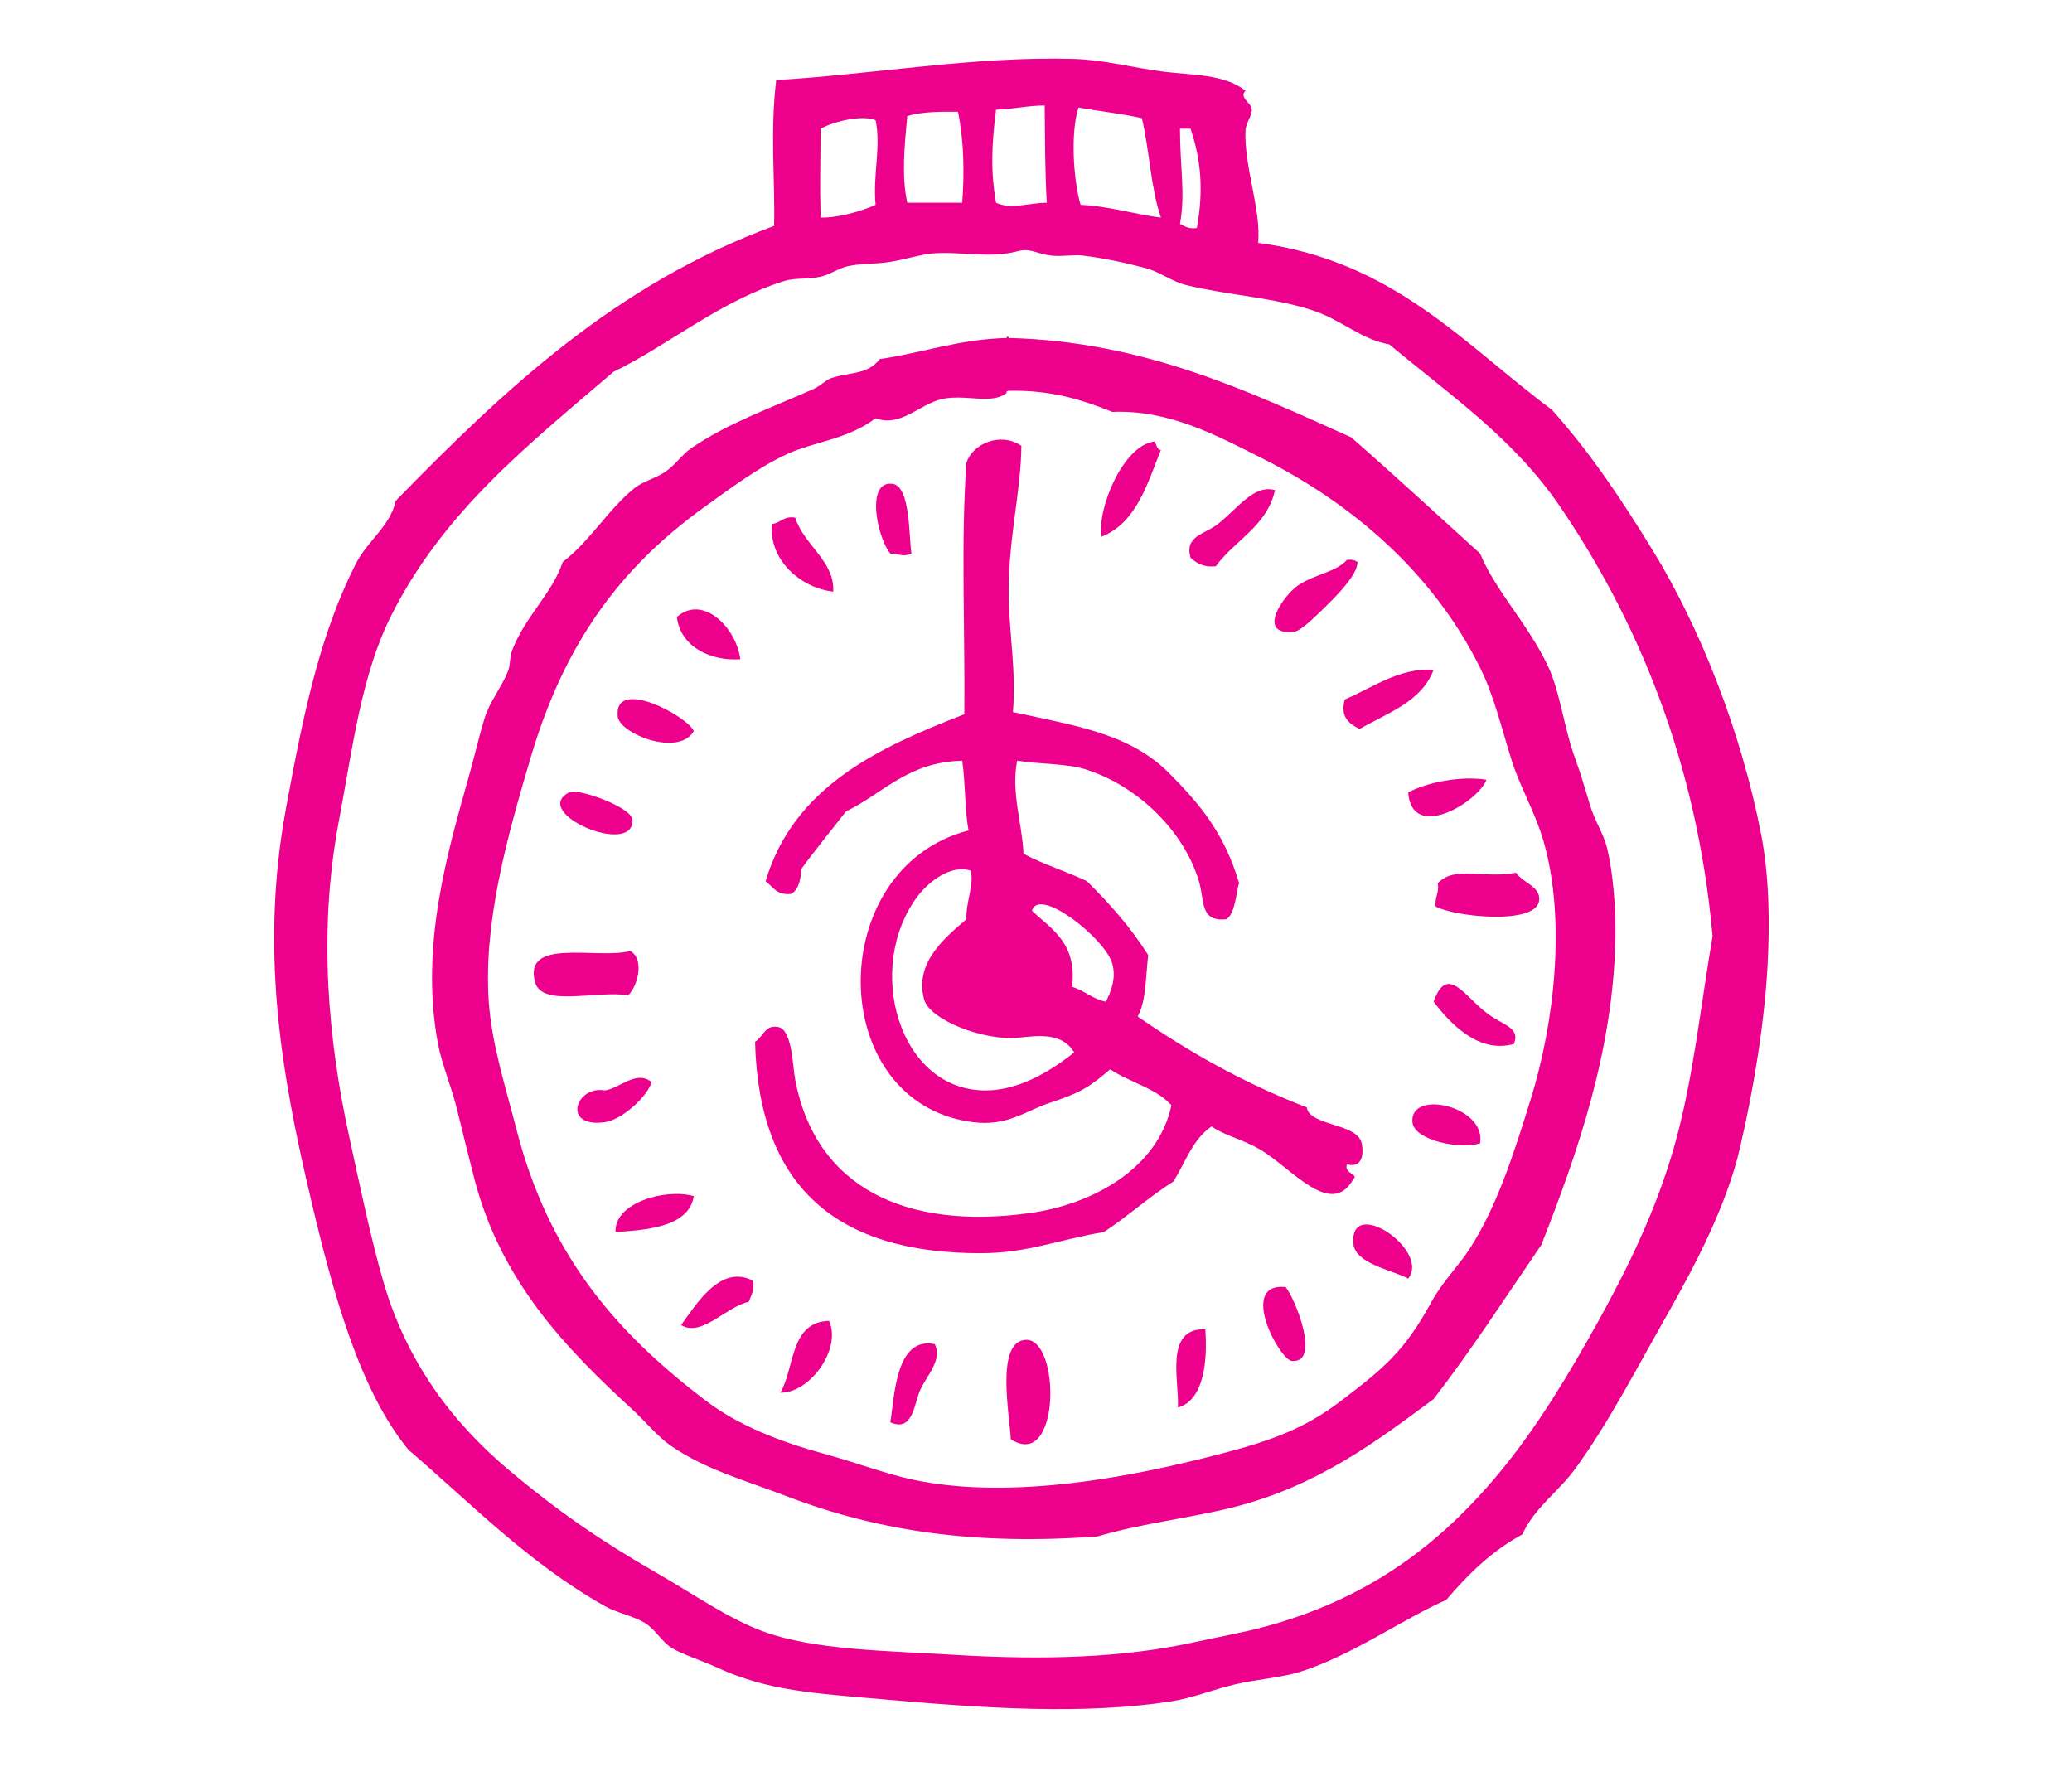 <?xml version="1.0" encoding="UTF-8" standalone="no"?>
<!-- Created with Inkscape (http://www.inkscape.org/) -->

<svg
   version="1.1"
   id="svg2"
   width="90.667"
   height="77.333"
   viewBox="0 0 90.667 77.333"
   xmlns="http://www.w3.org/2000/svg"
   xmlns:svg="http://www.w3.org/2000/svg">
  <defs
     id="defs6">
    <clipPath
       clipPathUnits="userSpaceOnUse"
       id="clipPath16">
      <path
         d="M 0,0 H 68 V 58 H 0 Z"
         id="path14" />
    </clipPath>
  </defs>
  <g
     id="g8"
     transform="matrix(1.333,0,0,-1.333,0,77.333)">
    <g
       id="g10">
      <g
         id="g12"
         clip-path="url(#clipPath16)">
        <g
           id="g18"
           transform="translate(40.885,55.038)">
          <path
             d="M 0,0 C -0.223,-0.241 0.202,-0.387 0.208,-0.625 0.213,-0.831 0.011,-1.048 0,-1.318 c -0.049,-1.168 0.518,-2.587 0.416,-3.678 4.452,-0.591 6.754,-3.33 9.645,-5.481 1.268,-1.421 2.28,-2.933 3.33,-4.65 1.53,-2.497 2.885,-5.913 3.539,-9.297 0.262,-1.358 0.286,-2.897 0.208,-4.302 -0.107,-1.951 -0.464,-4.073 -0.902,-5.967 -0.434,-1.882 -1.451,-3.829 -2.428,-5.551 -1.004,-1.768 -1.93,-3.556 -2.985,-4.996 -0.566,-0.775 -1.338,-1.276 -1.733,-2.152 -1.004,-0.546 -1.787,-1.313 -2.498,-2.15 -1.455,-0.646 -3.106,-1.829 -4.788,-2.359 -0.626,-0.197 -1.39,-0.24 -2.151,-0.418 -0.694,-0.162 -1.393,-0.447 -2.082,-0.554 -2.873,-0.447 -6.113,-0.231 -9.506,0.069 -2.241,0.199 -3.737,0.269 -5.412,1.041 -0.5,0.23 -1.085,0.409 -1.457,0.624 -0.351,0.205 -0.564,0.626 -0.902,0.834 -0.402,0.247 -0.917,0.327 -1.318,0.554 -2.524,1.425 -4.39,3.368 -6.453,5.135 -1.609,1.96 -2.469,5.138 -3.193,8.187 -0.996,4.2 -1.678,8.223 -0.832,12.838 0.565,3.078 1.1,5.696 2.29,8.048 0.392,0.776 1.134,1.235 1.319,2.081 3.53,3.616 7.196,7.099 12.419,9.022 0.037,1.432 -0.135,3.101 0.07,4.787 3.202,0.188 6.51,0.79 9.784,0.694 C -4.646,1.012 -3.667,0.746 -2.706,0.625 -1.745,0.502 -0.72,0.556 0,0 m -8.188,-0.625 c -0.142,-1.11 -0.183,-2.025 0,-3.054 0.489,-0.234 1.04,-0.006 1.665,0 -0.062,1.111 -0.057,2.157 -0.069,3.193 -0.573,-0.005 -1.034,-0.122 -1.596,-0.139 m 2.706,0.071 c -0.271,-0.846 -0.163,-2.402 0.069,-3.194 0.936,-0.039 1.956,-0.351 2.638,-0.416 -0.336,0.961 -0.376,2.215 -0.626,3.261 -0.662,0.148 -1.394,0.226 -2.081,0.349 m -5.62,-0.279 c -0.088,-0.946 -0.195,-1.962 0,-2.846 h 1.804 c 0.073,0.994 0.056,2.059 -0.14,2.985 -0.531,0.007 -1.174,0.008 -1.664,-0.139 m -1.041,-0.138 c -0.404,0.175 -1.298,-0.007 -1.804,-0.278 -0.004,-1.23 -0.031,-1.735 0,-2.915 0.513,-0.023 1.315,0.192 1.804,0.416 -0.094,0.987 0.186,1.925 0,2.777 m 9.992,-3.4 c 0.152,-0.079 0.284,-0.179 0.555,-0.138 0.222,1.212 0.142,2.239 -0.208,3.26 h -0.347 c 0.003,-1.281 0.184,-2.157 0,-3.122 M 2.22,-7.217 c -1.295,0.432 -2.755,0.492 -4.163,0.834 -0.463,0.111 -0.875,0.438 -1.319,0.554 -0.629,0.167 -1.388,0.335 -2.081,0.416 -0.293,0.036 -0.686,-0.043 -1.041,0 -0.501,0.063 -0.673,0.257 -1.11,0.139 -0.892,-0.24 -1.913,0.007 -2.776,-0.069 -0.414,-0.037 -0.934,-0.205 -1.387,-0.277 -0.473,-0.076 -0.965,-0.048 -1.388,-0.14 -0.295,-0.063 -0.586,-0.272 -0.902,-0.347 -0.401,-0.093 -0.835,-0.031 -1.18,-0.138 -2.141,-0.664 -3.795,-2.102 -5.62,-2.984 -2.808,-2.407 -5.56,-4.57 -7.285,-7.979 -0.987,-1.951 -1.27,-4.321 -1.735,-6.801 -0.677,-3.606 -0.35,-7.147 0.347,-10.337 0.356,-1.635 0.696,-3.282 1.11,-4.72 0.785,-2.725 2.317,-4.693 4.163,-6.245 1.551,-1.3 2.96,-2.28 4.788,-3.329 1.238,-0.711 2.381,-1.52 3.539,-1.943 1.652,-0.606 3.989,-0.628 6.244,-0.763 3.016,-0.182 5.601,-0.092 7.91,0.416 0.753,0.165 1.533,0.304 2.221,0.485 3.425,0.905 5.79,2.681 7.771,5.065 1.261,1.517 2.316,3.289 3.262,4.996 0.964,1.743 1.902,3.652 2.497,5.76 0.611,2.164 0.843,4.491 1.249,6.869 -0.52,5.78 -2.488,10.395 -4.996,14.086 -1.524,2.245 -3.593,3.653 -5.62,5.342 -0.899,0.148 -1.564,0.8 -2.498,1.11"
             style="fill:#ec008c;fill-opacity:1;fill-rule:nonzero;stroke:none"
             id="path20" />
        </g>
        <g
           id="g22"
           transform="translate(33.044,46.92)">
          <path
             d="m 0,0 c 0.013,0.079 0.069,0.038 0.069,0 4.443,-0.113 7.847,-1.741 11.241,-3.261 1.431,-1.251 2.825,-2.542 4.233,-3.816 0.499,-1.215 1.558,-2.291 2.22,-3.678 0.406,-0.851 0.526,-2.025 0.901,-3.052 0.18,-0.491 0.331,-1.005 0.487,-1.527 0.145,-0.493 0.452,-0.967 0.555,-1.388 0.222,-0.91 0.29,-2.08 0.279,-2.914 -0.053,-3.724 -1.242,-7.108 -2.43,-10.132 -1.164,-1.703 -2.289,-3.446 -3.539,-5.065 -1.857,-1.377 -3.784,-2.836 -6.522,-3.538 -1.43,-0.366 -3.015,-0.529 -4.511,-0.971 -3.956,-0.293 -7.16,0.154 -10.199,1.318 -1.373,0.526 -2.688,0.88 -3.817,1.666 -0.415,0.288 -0.809,0.775 -1.249,1.18 -2.178,2.001 -4.339,4.219 -5.204,7.631 -0.182,0.717 -0.371,1.458 -0.554,2.221 -0.172,0.715 -0.494,1.457 -0.625,2.151 -0.611,3.242 0.334,6.36 1.04,8.882 0.175,0.623 0.305,1.213 0.486,1.804 0.172,0.555 0.541,0.994 0.763,1.526 0.091,0.217 0.056,0.47 0.139,0.694 0.418,1.117 1.324,1.881 1.665,2.914 0.92,0.707 1.476,1.716 2.36,2.428 0.275,0.223 0.708,0.32 1.04,0.556 0.311,0.22 0.528,0.556 0.833,0.763 1.224,0.828 2.515,1.27 4.024,1.943 0.185,0.082 0.402,0.296 0.556,0.347 0.627,0.206 1.187,0.102 1.595,0.624 C -2.753,-0.486 -1.574,-0.045 0,0 M -2.15,-2.012 C -2.87,-2.186 -3.485,-2.94 -4.302,-2.635 -5.217,-3.333 -6.321,-3.4 -7.216,-3.816 c -0.95,-0.442 -1.864,-1.128 -2.706,-1.735 -2.799,-2.018 -4.591,-4.495 -5.691,-8.187 -0.782,-2.633 -1.565,-5.436 -1.386,-8.05 0.095,-1.399 0.56,-2.827 0.901,-4.162 1.069,-4.192 3.323,-6.737 6.245,-8.952 1.057,-0.802 2.425,-1.336 3.886,-1.734 0.987,-0.269 1.975,-0.644 2.845,-0.833 3.344,-0.726 7.476,0.143 10.13,0.833 1.704,0.443 2.784,0.844 3.955,1.734 1.436,1.092 2.106,1.648 2.984,3.262 0.344,0.633 0.902,1.199 1.249,1.734 0.902,1.391 1.456,3.133 2.012,4.927 0.774,2.5 1.164,5.87 0.416,8.465 -0.268,0.932 -0.772,1.782 -1.041,2.636 -0.357,1.137 -0.578,2.119 -1.04,3.053 -1.518,3.065 -4.134,5.353 -7.147,6.87 -1.433,0.721 -3.054,1.611 -4.927,1.527 -0.971,0.394 -2.005,0.725 -3.4,0.694 C 0.027,-1.738 -0.013,-1.745 0,-1.805 -0.503,-2.206 -1.374,-1.824 -2.15,-2.012"
             style="fill:#ec008c;fill-opacity:1;fill-rule:nonzero;stroke:none"
             id="path24" />
        </g>
        <g
           id="g26"
           transform="translate(33.529,43.381)">
          <path
             d="m 0,0 c -0.012,-1.536 -0.454,-3.148 -0.416,-4.996 0.024,-1.213 0.245,-2.387 0.139,-3.746 2.106,-0.459 3.842,-0.711 5.134,-2.012 1.004,-1.012 1.814,-1.975 2.29,-3.609 -0.087,-0.185 -0.109,-0.989 -0.417,-1.179 -0.883,-0.091 -0.708,0.599 -0.902,1.248 -0.477,1.603 -1.968,3.127 -3.746,3.679 -0.599,0.184 -1.4,0.155 -2.221,0.276 -0.206,-1.019 0.164,-2.053 0.209,-3.054 0.644,-0.348 1.409,-0.578 2.08,-0.901 0.746,-0.735 1.444,-1.518 2.014,-2.428 -0.089,-0.697 -0.061,-1.512 -0.348,-2.012 1.679,-1.166 3.498,-2.193 5.551,-2.984 0.093,-0.621 1.661,-0.507 1.804,-1.18 0.036,-0.168 0.125,-0.835 -0.485,-0.694 -0.11,-0.299 0.41,-0.323 0.208,-0.485 -0.73,-1.309 -2.038,0.381 -3.053,0.972 -0.637,0.369 -1.166,0.454 -1.596,0.763 -0.611,-0.406 -0.861,-1.175 -1.249,-1.805 -0.806,-0.512 -1.496,-1.141 -2.29,-1.664 -1.481,-0.245 -2.498,-0.692 -4.024,-0.694 -4.761,-0.009 -7.303,2.181 -7.425,6.938 0.293,0.195 0.328,0.57 0.763,0.486 0.458,-0.089 0.466,-1.264 0.556,-1.736 0.668,-3.513 3.591,-4.94 7.702,-4.371 2.064,0.287 4.206,1.46 4.648,3.54 -0.502,0.56 -1.374,0.752 -2.011,1.179 -0.713,-0.609 -0.984,-0.769 -2.012,-1.111 -0.764,-0.252 -1.363,-0.77 -2.499,-0.623 -4.858,0.626 -4.903,8.345 -0.139,9.575 -0.128,0.704 -0.099,1.565 -0.208,2.289 -1.786,-0.041 -2.586,-1.068 -3.816,-1.665 -0.484,-0.626 -0.988,-1.233 -1.457,-1.874 -0.034,-0.358 -0.087,-0.699 -0.347,-0.832 -0.471,-0.055 -0.596,0.237 -0.833,0.416 0.926,3.124 3.742,4.399 6.523,5.481 0.025,2.851 -0.117,5.642 0.069,8.259 C -1.594,0.071 -0.696,0.463 0,0 m -3.4,-14.78 c -1.764,-2.329 -0.641,-6.385 2.22,-6.382 1.048,0 2.051,0.565 2.915,1.248 -0.388,0.645 -1.145,0.558 -1.804,0.486 -1.14,-0.126 -2.937,0.576 -3.123,1.25 -0.334,1.21 0.703,2.045 1.388,2.636 -0.021,0.58 0.261,1.132 0.139,1.595 -0.679,0.22 -1.416,-0.412 -1.735,-0.833 M 2.984,-17 c -0.224,0.815 -2.409,2.548 -2.637,1.735 0.657,-0.615 1.482,-1.062 1.318,-2.498 0.412,-0.121 0.665,-0.398 1.11,-0.486 0.161,0.33 0.346,0.752 0.209,1.249"
             style="fill:#ec008c;fill-opacity:1;fill-rule:nonzero;stroke:none"
             id="path28" />
        </g>
        <g
           id="g30"
           transform="translate(38.109,43.243)">
          <path
             d="m 0,0 c -0.457,-1.14 -0.808,-2.386 -1.943,-2.846 -0.175,0.847 0.686,3.011 1.735,3.123 C -0.139,0.185 -0.144,0.02 0,0"
             style="fill:#ec008c;fill-opacity:1;fill-rule:nonzero;stroke:none"
             id="path32" />
        </g>
        <g
           id="g34"
           transform="translate(29.921,39.843)">
          <path
             d="m 0,0 c -0.278,-0.121 -0.363,-0.018 -0.694,0 -0.42,0.49 -0.831,2.402 0.07,2.29 C -0.026,2.215 -0.09,0.536 0,0"
             style="fill:#ec008c;fill-opacity:1;fill-rule:nonzero;stroke:none"
             id="path36" />
        </g>
        <g
           id="g38"
           transform="translate(41.856,41.924)">
          <path
             d="m 0,0 c -0.278,-1.202 -1.322,-1.638 -1.943,-2.497 -0.416,-0.046 -0.634,0.105 -0.832,0.277 -0.201,0.725 0.456,0.76 0.902,1.111 C -1.231,-0.605 -0.687,0.202 0,0"
             style="fill:#ec008c;fill-opacity:1;fill-rule:nonzero;stroke:none"
             id="path40" />
        </g>
        <g
           id="g42"
           transform="translate(26.105,41.022)">
          <path
             d="M 0,0 C 0.28,-0.901 1.3,-1.425 1.248,-2.428 0.244,-2.327 -0.877,-1.435 -0.763,-0.207 -0.471,-0.178 -0.389,0.065 0,0"
             style="fill:#ec008c;fill-opacity:1;fill-rule:nonzero;stroke:none"
             id="path44" />
        </g>
        <g
           id="g46"
           transform="translate(44.562,39.565)">
          <path
             d="m 0,0 c 0.002,-0.34 -0.451,-0.871 -0.903,-1.318 -0.334,-0.332 -0.934,-0.946 -1.179,-0.972 -1.28,-0.13 -0.335,1.212 0.138,1.527 0.566,0.378 1.233,0.424 1.597,0.832 C -0.187,0.092 -0.081,0.059 0,0"
             style="fill:#ec008c;fill-opacity:1;fill-rule:nonzero;stroke:none"
             id="path48" />
        </g>
        <g
           id="g50"
           transform="translate(24.302,36.373)">
          <path
             d="M 0,0 C -0.951,-0.067 -1.965,0.392 -2.082,1.388 -1.225,2.145 -0.125,1.026 0,0"
             style="fill:#ec008c;fill-opacity:1;fill-rule:nonzero;stroke:none"
             id="path52" />
        </g>
        <g
           id="g54"
           transform="translate(47.06,36.026)">
          <path
             d="m 0,0 c -0.402,-1.055 -1.505,-1.41 -2.429,-1.943 -0.378,0.189 -0.638,0.416 -0.485,0.971 C -2.029,-0.6 -1.109,0.082 0,0"
             style="fill:#ec008c;fill-opacity:1;fill-rule:nonzero;stroke:none"
             id="path56" />
        </g>
        <g
           id="g58"
           transform="translate(22.775,34.014)">
          <path
             d="M 0,0 C -0.494,-0.859 -2.445,-0.088 -2.498,0.485 -2.621,1.799 -0.186,0.474 0,0"
             style="fill:#ec008c;fill-opacity:1;fill-rule:nonzero;stroke:none"
             id="path60" />
        </g>
        <g
           id="g62"
           transform="translate(48.795,32.418)">
          <path
             d="M 0,0 C -0.265,-0.724 -2.452,-2.061 -2.568,-0.416 -1.946,-0.086 -0.858,0.136 0,0"
             style="fill:#ec008c;fill-opacity:1;fill-rule:nonzero;stroke:none"
             id="path64" />
        </g>
        <g
           id="g66"
           transform="translate(18.681,32.002)">
          <path
             d="M 0,0 C 0.292,0.154 2.067,-0.491 2.081,-0.903 2.125,-2.129 -1.284,-0.675 0,0"
             style="fill:#ec008c;fill-opacity:1;fill-rule:nonzero;stroke:none"
             id="path68" />
        </g>
        <g
           id="g70"
           transform="translate(47.129,28.255)">
          <path
             d="M 0,0 C -0.04,0.317 0.123,0.432 0.069,0.763 0.62,1.359 1.582,0.902 2.637,1.11 2.865,0.772 3.442,0.661 3.399,0.209 3.323,-0.624 0.628,-0.337 0,0"
             style="fill:#ec008c;fill-opacity:1;fill-rule:nonzero;stroke:none"
             id="path72" />
        </g>
        <g
           id="g74"
           transform="translate(20.692,26.797)">
          <path
             d="m 0,0 c 0.481,-0.286 0.234,-1.16 -0.069,-1.456 -1.02,0.17 -2.823,-0.393 -3.053,0.415 C -3.549,0.467 -1.085,-0.29 0,0"
             style="fill:#ec008c;fill-opacity:1;fill-rule:nonzero;stroke:none"
             id="path76" />
        </g>
        <g
           id="g78"
           transform="translate(49.697,23.745)">
          <path
             d="M 0,0 C -1.155,-0.324 -2.084,0.659 -2.637,1.387 -2.18,2.66 -1.611,1.528 -0.833,0.971 -0.303,0.592 0.21,0.528 0,0"
             style="fill:#ec008c;fill-opacity:1;fill-rule:nonzero;stroke:none"
             id="path80" />
        </g>
        <g
           id="g82"
           transform="translate(21.387,22.496)">
          <path
             d="m 0,0 c -0.108,-0.445 -0.948,-1.235 -1.527,-1.318 -1.425,-0.204 -0.974,1.209 0,1.042 C -1.042,-0.21 -0.51,0.402 0,0"
             style="fill:#ec008c;fill-opacity:1;fill-rule:nonzero;stroke:none"
             id="path84" />
        </g>
        <g
           id="g86"
           transform="translate(48.587,20.483)">
          <path
             d="M 0,0 C -0.614,-0.207 -2.165,0.078 -2.221,0.695 -2.32,1.786 0.21,1.225 0,0"
             style="fill:#ec008c;fill-opacity:1;fill-rule:nonzero;stroke:none"
             id="path88" />
        </g>
        <g
           id="g90"
           transform="translate(22.775,18.75)">
          <path
             d="M 0,0 C -0.159,-1.049 -1.659,-1.114 -2.567,-1.18 -2.622,-0.223 -0.938,0.262 0,0"
             style="fill:#ec008c;fill-opacity:1;fill-rule:nonzero;stroke:none"
             id="path92" />
        </g>
        <g
           id="g94"
           transform="translate(46.227,16.043)">
          <path
             d="M 0,0 C -0.603,0.309 -1.767,0.493 -1.804,1.18 -1.885,2.712 0.732,0.915 0,0"
             style="fill:#ec008c;fill-opacity:1;fill-rule:nonzero;stroke:none"
             id="path96" />
        </g>
        <g
           id="g98"
           transform="translate(24.717,15.973)">
          <path
             d="M 0,0 C 0.058,-0.334 -0.065,-0.489 -0.139,-0.692 -0.9,-0.862 -1.682,-1.866 -2.36,-1.456 -1.857,-0.774 -1.065,0.556 0,0"
             style="fill:#ec008c;fill-opacity:1;fill-rule:nonzero;stroke:none"
             id="path100" />
        </g>
        <g
           id="g102"
           transform="translate(42.203,15.765)">
          <path
             d="M 0,0 C 0.305,-0.365 1.173,-2.5 0.208,-2.428 -0.203,-2.399 -1.569,0.157 0,0"
             style="fill:#ec008c;fill-opacity:1;fill-rule:nonzero;stroke:none"
             id="path104" />
        </g>
        <g
           id="g106"
           transform="translate(27.215,14.655)">
          <path
             d="M 0,0 C 0.421,-0.925 -0.631,-2.373 -1.596,-2.359 -1.119,-1.518 -1.283,-0.035 0,0"
             style="fill:#ec008c;fill-opacity:1;fill-rule:nonzero;stroke:none"
             id="path108" />
        </g>
        <g
           id="g110"
           transform="translate(39.566,14.377)">
          <path
             d="M 0,0 C 0.073,-0.963 -0.019,-2.331 -0.902,-2.567 -0.83,-1.802 -1.383,0.055 0,0"
             style="fill:#ec008c;fill-opacity:1;fill-rule:nonzero;stroke:none"
             id="path112" />
        </g>
        <g
           id="g114"
           transform="translate(33.182,10.769)">
          <path
             d="M 0,0 C -0.04,0.808 -0.508,3.204 0.486,3.262 1.638,3.327 1.64,-1.061 0,0"
             style="fill:#ec008c;fill-opacity:1;fill-rule:nonzero;stroke:none"
             id="path116" />
        </g>
        <g
           id="g118"
           transform="translate(30.685,13.891)">
          <path
             d="M 0,0 C 0.263,-0.526 -0.274,-1.04 -0.486,-1.526 -0.678,-1.965 -0.717,-2.899 -1.457,-2.566 -1.317,-1.684 -1.28,0.258 0,0"
             style="fill:#ec008c;fill-opacity:1;fill-rule:nonzero;stroke:none"
             id="path120" />
        </g>
      </g>
    </g>
  </g>
</svg>
